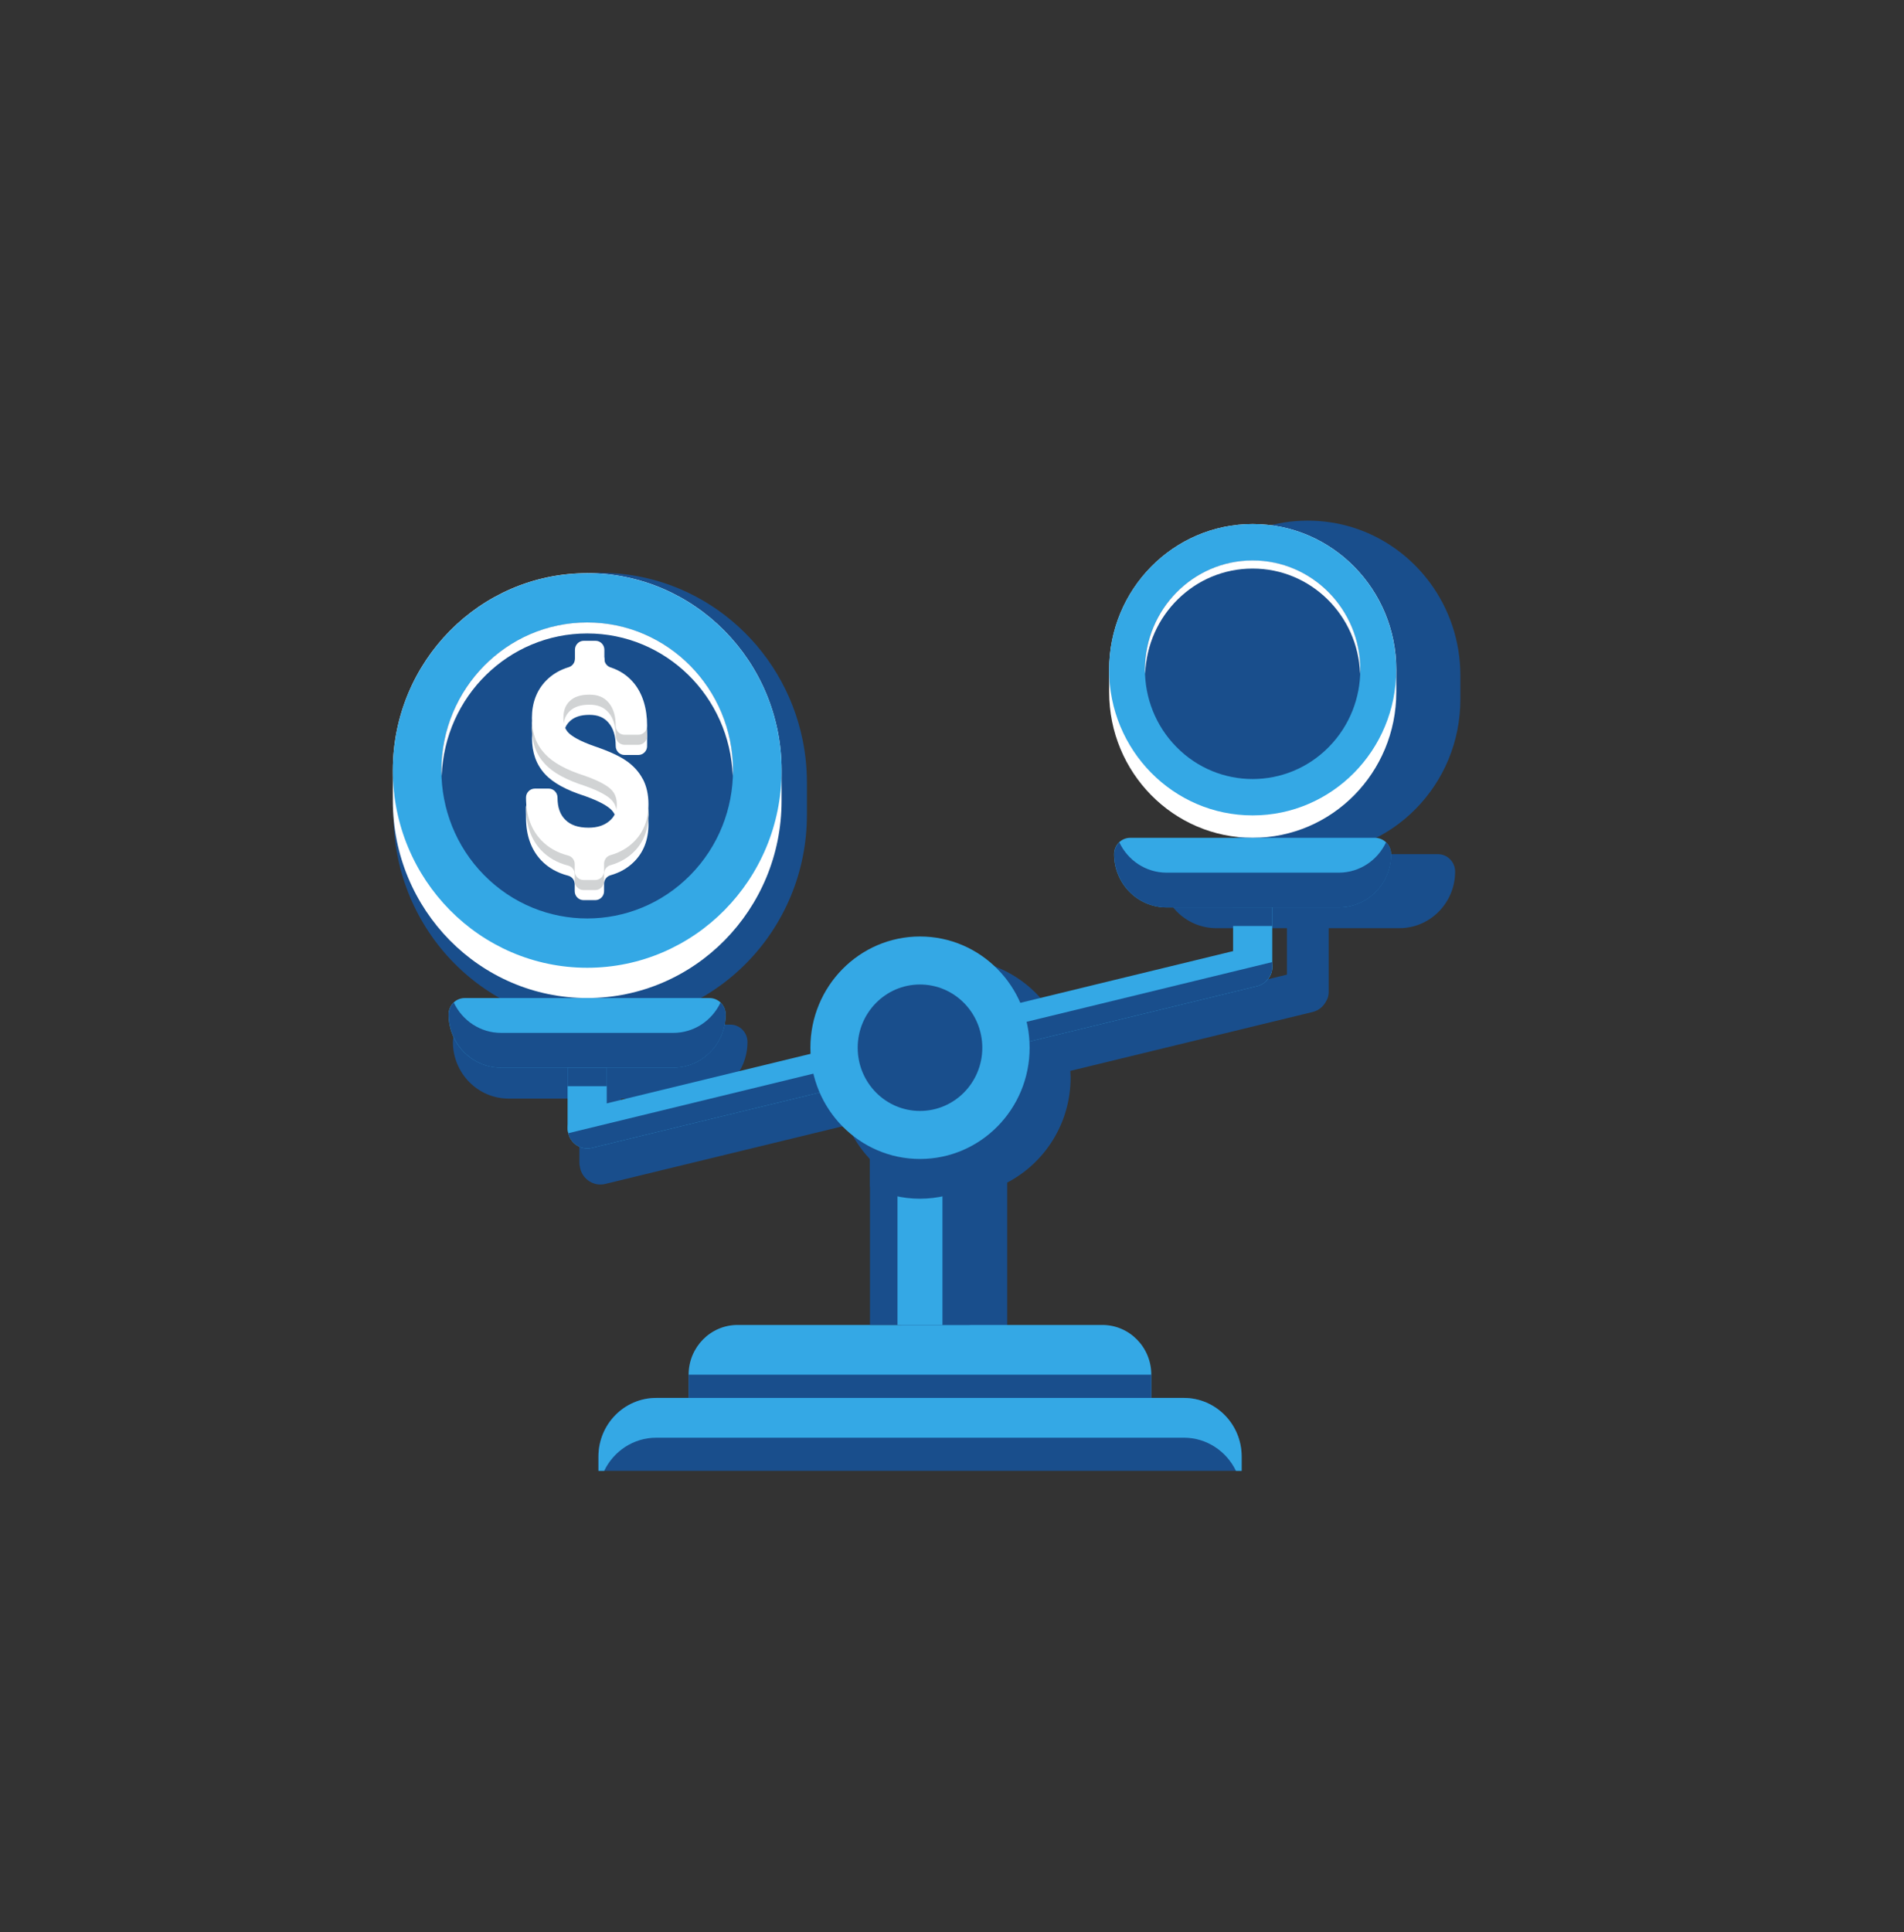 <svg width="69" height="70" viewBox="0 0 69 70" fill="none" xmlns="http://www.w3.org/2000/svg">
<rect x="0" y="0" width="69" height="70" fill="#333333" stroke="none"/>
<path d="M29.242 29.52V28.35C29.242 27.825 29.19 27.315 29.089 26.819C28.391 23.357 25.372 20.752 21.752 20.752C18.133 20.752 15.114 23.357 14.415 26.819C14.315 27.315 14.263 27.825 14.263 28.35V29.52C14.263 33.717 17.615 37.117 21.752 37.117C25.889 37.117 29.242 33.717 29.242 29.52Z" fill="#194E8C"/>
<path d="M52.923 25.334V24.471C52.923 21.954 51.287 19.822 49.036 19.113C48.516 18.95 47.964 18.862 47.392 18.862C46.819 18.862 46.267 18.95 45.747 19.113C45.402 19.221 45.069 19.364 44.755 19.539C44.442 19.711 44.146 19.915 43.873 20.142C43.599 20.37 43.349 20.627 43.122 20.904C43.01 21.044 42.904 21.187 42.803 21.335C42.605 21.633 42.432 21.954 42.294 22.289C42.015 22.96 41.86 23.698 41.86 24.474V25.337C41.86 28.435 44.336 30.949 47.392 30.949C50.448 30.949 52.923 28.438 52.923 25.337V25.334Z" fill="#194E8C"/>
<path d="M42.056 31.576C42.056 32.708 42.961 33.626 44.077 33.626H46.638V35.309L38.439 37.301C37.783 35.796 36.303 34.743 34.575 34.743C32.243 34.743 30.351 36.663 30.351 39.028C30.351 39.107 30.36 39.185 30.363 39.264L22.506 41.175V39.801H25.067C26.183 39.801 27.088 38.882 27.088 37.75C27.088 37.403 26.809 37.12 26.467 37.12H17.034C16.692 37.12 16.413 37.403 16.413 37.75C16.413 38.882 17.319 39.801 18.434 39.801H20.996V42.123C20.996 42.175 21.005 42.222 21.016 42.271C21.019 42.289 21.019 42.309 21.025 42.327C21.123 42.738 21.531 42.992 21.936 42.892L30.714 40.76C31.105 41.662 31.792 42.397 32.651 42.843V49.712H36.501V42.843C37.864 42.131 38.798 40.696 38.798 39.034C38.798 38.955 38.789 38.876 38.787 38.797L47.57 36.663C47.791 36.61 47.961 36.461 48.059 36.272C48.116 36.175 48.151 36.068 48.151 35.948V33.626H50.712C51.828 33.626 52.733 32.708 52.733 31.576C52.733 31.229 52.454 30.946 52.112 30.946H42.682C42.34 30.946 42.061 31.229 42.061 31.576H42.056Z" fill="#194E8C"/>
<path d="M14.236 29.012C14.236 32.959 17.389 36.158 21.28 36.158C25.171 36.158 28.324 32.959 28.324 29.012V27.912C28.324 23.964 25.171 20.765 21.28 20.765C17.389 20.765 14.236 23.964 14.236 27.912V29.012Z" fill="white"/>
<path d="M21.28 35.061C25.171 35.061 28.324 31.861 28.324 27.914C28.324 23.968 25.171 20.768 21.28 20.768C17.39 20.768 14.236 23.968 14.236 27.914C14.236 31.861 17.39 35.061 21.28 35.061Z" fill="#34A8E5"/>
<path d="M25.016 31.704C27.079 29.611 27.079 26.217 25.016 24.124C22.952 22.03 19.607 22.03 17.543 24.124C15.48 26.217 15.48 29.611 17.543 31.704C19.607 33.798 22.952 33.798 25.016 31.704Z" fill="#194E8C"/>
<path d="M21.28 22.949C24.133 22.949 26.45 25.242 26.553 28.109C26.553 28.043 26.564 27.978 26.564 27.912C26.564 24.952 24.198 22.551 21.28 22.551C18.362 22.551 15.996 24.952 15.996 27.912C15.996 27.978 16.004 28.043 16.007 28.109C16.11 25.242 18.427 22.949 21.28 22.949Z" fill="white"/>
<path d="M23.497 29.503C23.497 29.154 23.43 28.85 23.294 28.592C23.159 28.334 22.959 28.112 22.694 27.928C22.445 27.755 22.07 27.582 21.548 27.404C20.993 27.212 20.736 27.042 20.62 26.932C20.534 26.853 20.477 26.751 20.447 26.625C20.436 26.578 20.436 26.526 20.447 26.48C20.482 26.34 20.55 26.222 20.65 26.129C20.812 25.975 21.045 25.898 21.358 25.898C21.672 25.898 21.886 25.991 22.051 26.181C22.226 26.384 22.313 26.661 22.313 27.028C22.313 27.207 22.456 27.352 22.632 27.352H23.132C23.308 27.352 23.451 27.207 23.451 27.028C23.451 27.015 23.451 27.001 23.449 26.987H23.451V26.663C23.451 26.024 23.289 25.503 22.973 25.116C22.751 24.847 22.467 24.655 22.126 24.546C21.994 24.502 21.904 24.378 21.904 24.238V23.907C21.904 23.728 21.761 23.583 21.585 23.583H21.158C20.982 23.583 20.839 23.728 20.839 23.907V24.23C20.839 24.373 20.747 24.499 20.615 24.537C20.29 24.636 20.014 24.798 19.79 25.029C19.452 25.377 19.279 25.832 19.279 26.381C19.279 26.447 19.29 26.504 19.292 26.567C19.287 26.628 19.279 26.686 19.279 26.746C19.279 27.267 19.436 27.703 19.747 28.041C20.041 28.362 20.523 28.625 21.204 28.842C21.777 29.045 22.034 29.22 22.151 29.335C22.221 29.404 22.272 29.486 22.305 29.577C22.334 29.657 22.332 29.744 22.299 29.821C22.256 29.928 22.189 30.021 22.091 30.104C21.899 30.268 21.65 30.351 21.329 30.351C20.955 30.351 20.68 30.257 20.488 30.065C20.296 29.876 20.204 29.613 20.204 29.259C20.204 29.08 20.06 28.935 19.885 28.935H19.382C19.206 28.935 19.062 29.08 19.062 29.259C19.062 29.272 19.065 29.286 19.065 29.3H19.062V29.624C19.062 30.265 19.249 30.787 19.614 31.171C19.868 31.437 20.195 31.623 20.59 31.725C20.731 31.761 20.828 31.89 20.828 32.038V32.287C20.828 32.466 20.972 32.611 21.147 32.611H21.572C21.748 32.611 21.891 32.466 21.891 32.287V32.021C21.891 31.879 21.983 31.75 22.121 31.711C22.459 31.615 22.745 31.453 22.975 31.223C23.324 30.877 23.5 30.419 23.5 29.865C23.5 29.785 23.495 29.711 23.489 29.637C23.489 29.591 23.5 29.547 23.5 29.5L23.497 29.503Z" fill="white"/>
<path d="M23.294 28.589C23.159 28.331 22.959 28.109 22.694 27.925C22.445 27.753 22.07 27.58 21.548 27.401C20.993 27.209 20.736 27.039 20.62 26.93C20.482 26.801 20.417 26.617 20.417 26.37C20.417 26.109 20.493 25.909 20.65 25.761C20.812 25.607 21.045 25.53 21.358 25.53C21.672 25.53 21.886 25.624 22.051 25.813C22.226 26.016 22.313 26.293 22.313 26.661C22.313 26.839 22.456 26.984 22.632 26.984H23.132C23.308 26.984 23.451 26.839 23.451 26.661C23.451 26.021 23.289 25.5 22.973 25.113C22.751 24.845 22.467 24.653 22.124 24.543C21.991 24.499 21.902 24.375 21.902 24.236V23.904C21.902 23.725 21.759 23.58 21.583 23.58H21.155C20.98 23.58 20.836 23.725 20.836 23.904V24.227C20.836 24.37 20.744 24.496 20.612 24.535C20.288 24.633 20.012 24.795 19.787 25.026C19.449 25.374 19.276 25.829 19.276 26.378C19.276 26.927 19.433 27.336 19.744 27.673C20.039 27.994 20.52 28.257 21.201 28.474C21.775 28.677 22.032 28.853 22.148 28.968C22.286 29.105 22.353 29.281 22.353 29.508C22.353 29.761 22.27 29.95 22.091 30.104C21.899 30.268 21.65 30.351 21.329 30.351C20.955 30.351 20.68 30.257 20.488 30.065C20.296 29.876 20.204 29.613 20.204 29.259C20.204 29.08 20.06 28.935 19.885 28.935H19.382C19.206 28.935 19.062 29.08 19.062 29.259C19.062 29.903 19.249 30.422 19.614 30.806C19.868 31.072 20.195 31.259 20.59 31.36C20.731 31.396 20.828 31.525 20.828 31.673V31.922C20.828 32.101 20.972 32.246 21.147 32.246H21.572C21.748 32.246 21.891 32.101 21.891 31.922V31.656C21.891 31.514 21.983 31.385 22.121 31.346C22.459 31.25 22.745 31.088 22.975 30.858C23.324 30.512 23.5 30.054 23.5 29.5C23.5 29.154 23.432 28.847 23.297 28.589H23.294Z" fill="#D1D3D4"/>
<path d="M23.294 28.224C23.159 27.967 22.959 27.744 22.694 27.561C22.445 27.388 22.07 27.215 21.548 27.037C20.993 26.845 20.736 26.674 20.62 26.565C20.482 26.436 20.417 26.252 20.417 26.005C20.417 25.745 20.493 25.544 20.65 25.396C20.812 25.242 21.045 25.166 21.358 25.166C21.672 25.166 21.886 25.259 22.051 25.448C22.226 25.651 22.313 25.928 22.313 26.296C22.313 26.474 22.456 26.62 22.632 26.62H23.132C23.308 26.62 23.451 26.474 23.451 26.296C23.451 25.657 23.289 25.136 22.973 24.749C22.751 24.48 22.467 24.288 22.124 24.178C21.991 24.134 21.902 24.011 21.902 23.871V23.539C21.902 23.361 21.759 23.215 21.583 23.215H21.155C20.98 23.215 20.836 23.361 20.836 23.539V23.863C20.836 24.005 20.744 24.131 20.612 24.17C20.288 24.269 20.012 24.43 19.787 24.661C19.449 25.009 19.276 25.465 19.276 26.013C19.276 26.562 19.433 26.971 19.744 27.308C20.039 27.629 20.52 27.893 21.201 28.109C21.775 28.312 22.032 28.488 22.148 28.603C22.286 28.74 22.353 28.916 22.353 29.143C22.353 29.396 22.27 29.585 22.091 29.739C21.899 29.903 21.65 29.986 21.329 29.986C20.955 29.986 20.68 29.892 20.488 29.7C20.296 29.511 20.204 29.248 20.204 28.894C20.204 28.716 20.06 28.57 19.885 28.57H19.382C19.206 28.57 19.062 28.716 19.062 28.894C19.062 29.539 19.249 30.057 19.614 30.441C19.868 30.707 20.195 30.894 20.59 30.995C20.731 31.031 20.828 31.16 20.828 31.308V31.558C20.828 31.736 20.972 31.881 21.147 31.881H21.572C21.748 31.881 21.891 31.736 21.891 31.558V31.291C21.891 31.149 21.983 31.02 22.121 30.982C22.459 30.886 22.745 30.724 22.975 30.493C23.324 30.148 23.5 29.689 23.5 29.135C23.5 28.79 23.432 28.482 23.297 28.224H23.294Z" fill="white"/>
<path d="M40.195 25.075C40.195 27.989 42.524 30.353 45.398 30.353C48.273 30.353 50.601 27.991 50.601 25.075V24.263C50.601 21.35 48.273 18.985 45.398 18.985C42.524 18.985 40.195 21.347 40.195 24.263V25.075Z" fill="white"/>
<path d="M45.395 29.541C48.269 29.541 50.598 27.178 50.598 24.263C50.598 21.348 48.269 18.985 45.395 18.985C42.522 18.985 40.193 21.348 40.193 24.263C40.193 27.178 42.522 29.541 45.395 29.541Z" fill="#34A8E5"/>
<path d="M48.154 27.064C49.677 25.518 49.677 23.012 48.154 21.466C46.63 19.92 44.159 19.92 42.635 21.466C41.111 23.012 41.111 25.518 42.635 27.064C44.159 28.61 46.63 28.61 48.154 27.064Z" fill="#194E8C"/>
<path d="M45.395 20.598C47.502 20.598 49.214 22.291 49.289 24.409C49.289 24.359 49.297 24.312 49.297 24.263C49.297 22.077 47.551 20.304 45.395 20.304C43.24 20.304 41.493 22.077 41.493 24.263C41.493 24.312 41.499 24.362 41.502 24.409C41.577 22.291 43.289 20.598 45.395 20.598Z" fill="white"/>
<path d="M26.731 48.001H39.946C40.928 48.001 41.723 48.807 41.723 49.803V50.645H24.955V49.803C24.955 48.807 25.75 48.001 26.731 48.001Z" fill="#34A8E5"/>
<path d="M23.781 50.645H42.899C44.054 50.645 44.992 51.597 44.992 52.769V53.287H21.685V52.769C21.685 51.597 22.624 50.645 23.778 50.645H23.781Z" fill="#194E8C"/>
<path d="M42.899 50.645H23.781C22.624 50.645 21.688 51.597 21.688 52.769V53.287H21.896C22.235 52.577 22.954 52.086 23.784 52.086H42.902C43.732 52.086 44.449 52.577 44.79 53.287H44.998V52.769C44.998 51.595 44.059 50.645 42.905 50.645H42.899Z" fill="#34A8E5"/>
<path d="M41.723 49.803H24.955V50.645H41.723V49.803Z" fill="#194E8C"/>
<path d="M35.149 34.641H31.528V48.001H35.149V34.641Z" fill="#194E8C"/>
<path d="M34.154 34.641H32.524V48.001H34.154V34.641Z" fill="#34A8E5"/>
<path d="M35.149 35.812V42.986C34.606 43.269 33.992 43.428 33.337 43.428C32.683 43.428 32.069 43.269 31.526 42.986V35.812C32.069 35.53 32.683 35.371 33.337 35.371C33.992 35.371 34.606 35.53 35.149 35.812Z" fill="#194E8C"/>
<path d="M45.56 35.727L21.45 41.587C21.069 41.681 20.685 41.442 20.593 41.055C20.501 40.668 20.736 40.279 21.117 40.185L45.228 34.326C45.609 34.232 45.993 34.471 46.085 34.858C46.177 35.245 45.941 35.634 45.56 35.727Z" fill="#34A8E5"/>
<path d="M16.842 36.158H25.712C26.034 36.158 26.296 36.424 26.296 36.751C26.296 37.815 25.444 38.679 24.395 38.679H18.157C17.107 38.679 16.256 37.815 16.256 36.751C16.256 36.424 16.518 36.158 16.84 36.158H16.842Z" fill="#34A8E5"/>
<path d="M26.112 36.32C25.807 36.97 25.155 37.42 24.398 37.42H18.16C17.402 37.42 16.751 36.97 16.445 36.32C16.332 36.427 16.259 36.581 16.259 36.754C16.259 37.818 17.11 38.682 18.16 38.682H24.398C25.447 38.682 26.299 37.818 26.299 36.754C26.299 36.583 26.226 36.43 26.112 36.32Z" fill="#194E8C"/>
<path d="M21.988 38.682V41.458H21.153C20.831 41.458 20.569 41.192 20.569 40.866V38.682H21.991H21.988Z" fill="#34A8E5"/>
<path d="M21.991 38.679H20.569V39.351H21.991V38.679Z" fill="#194E8C"/>
<path d="M48.513 32.874H42.275C41.225 32.874 40.374 32.01 40.374 30.946C40.374 30.619 40.636 30.353 40.958 30.353H49.827C50.149 30.353 50.411 30.619 50.411 30.946C50.411 32.01 49.56 32.874 48.51 32.874H48.513Z" fill="#34A8E5"/>
<path d="M40.563 30.515C40.869 31.165 41.52 31.615 42.278 31.615H48.516C49.273 31.615 49.925 31.165 50.23 30.515C50.344 30.622 50.417 30.776 50.417 30.949C50.417 32.013 49.565 32.877 48.516 32.877H42.278C41.228 32.877 40.377 32.013 40.377 30.949C40.377 30.779 40.45 30.625 40.563 30.515Z" fill="#194E8C"/>
<path d="M46.106 32.874V35.058C46.106 35.385 45.844 35.651 45.522 35.651H44.687V32.874H46.109H46.106Z" fill="#34A8E5"/>
<path d="M44.684 33.547H46.106V32.874H44.684V33.547Z" fill="#194E8C"/>
<path d="M20.593 41.055C20.685 41.442 21.069 41.681 21.45 41.587L45.56 35.727C45.766 35.678 45.928 35.538 46.02 35.363C46.074 35.272 46.106 35.171 46.106 35.058V34.855L20.593 41.055Z" fill="#194E8C"/>
<path d="M33.34 41.988C35.534 41.988 37.313 40.184 37.313 37.958C37.313 35.732 35.534 33.928 33.34 33.928C31.147 33.928 29.368 35.732 29.368 37.958C29.368 40.184 31.147 41.988 33.34 41.988Z" fill="#34A8E5"/>
<path d="M33.34 40.248C34.587 40.248 35.598 39.223 35.598 37.958C35.598 36.693 34.587 35.667 33.34 35.667C32.093 35.667 31.082 36.693 31.082 37.958C31.082 39.223 32.093 40.248 33.34 40.248Z" fill="#194E8C"/>
</svg>
